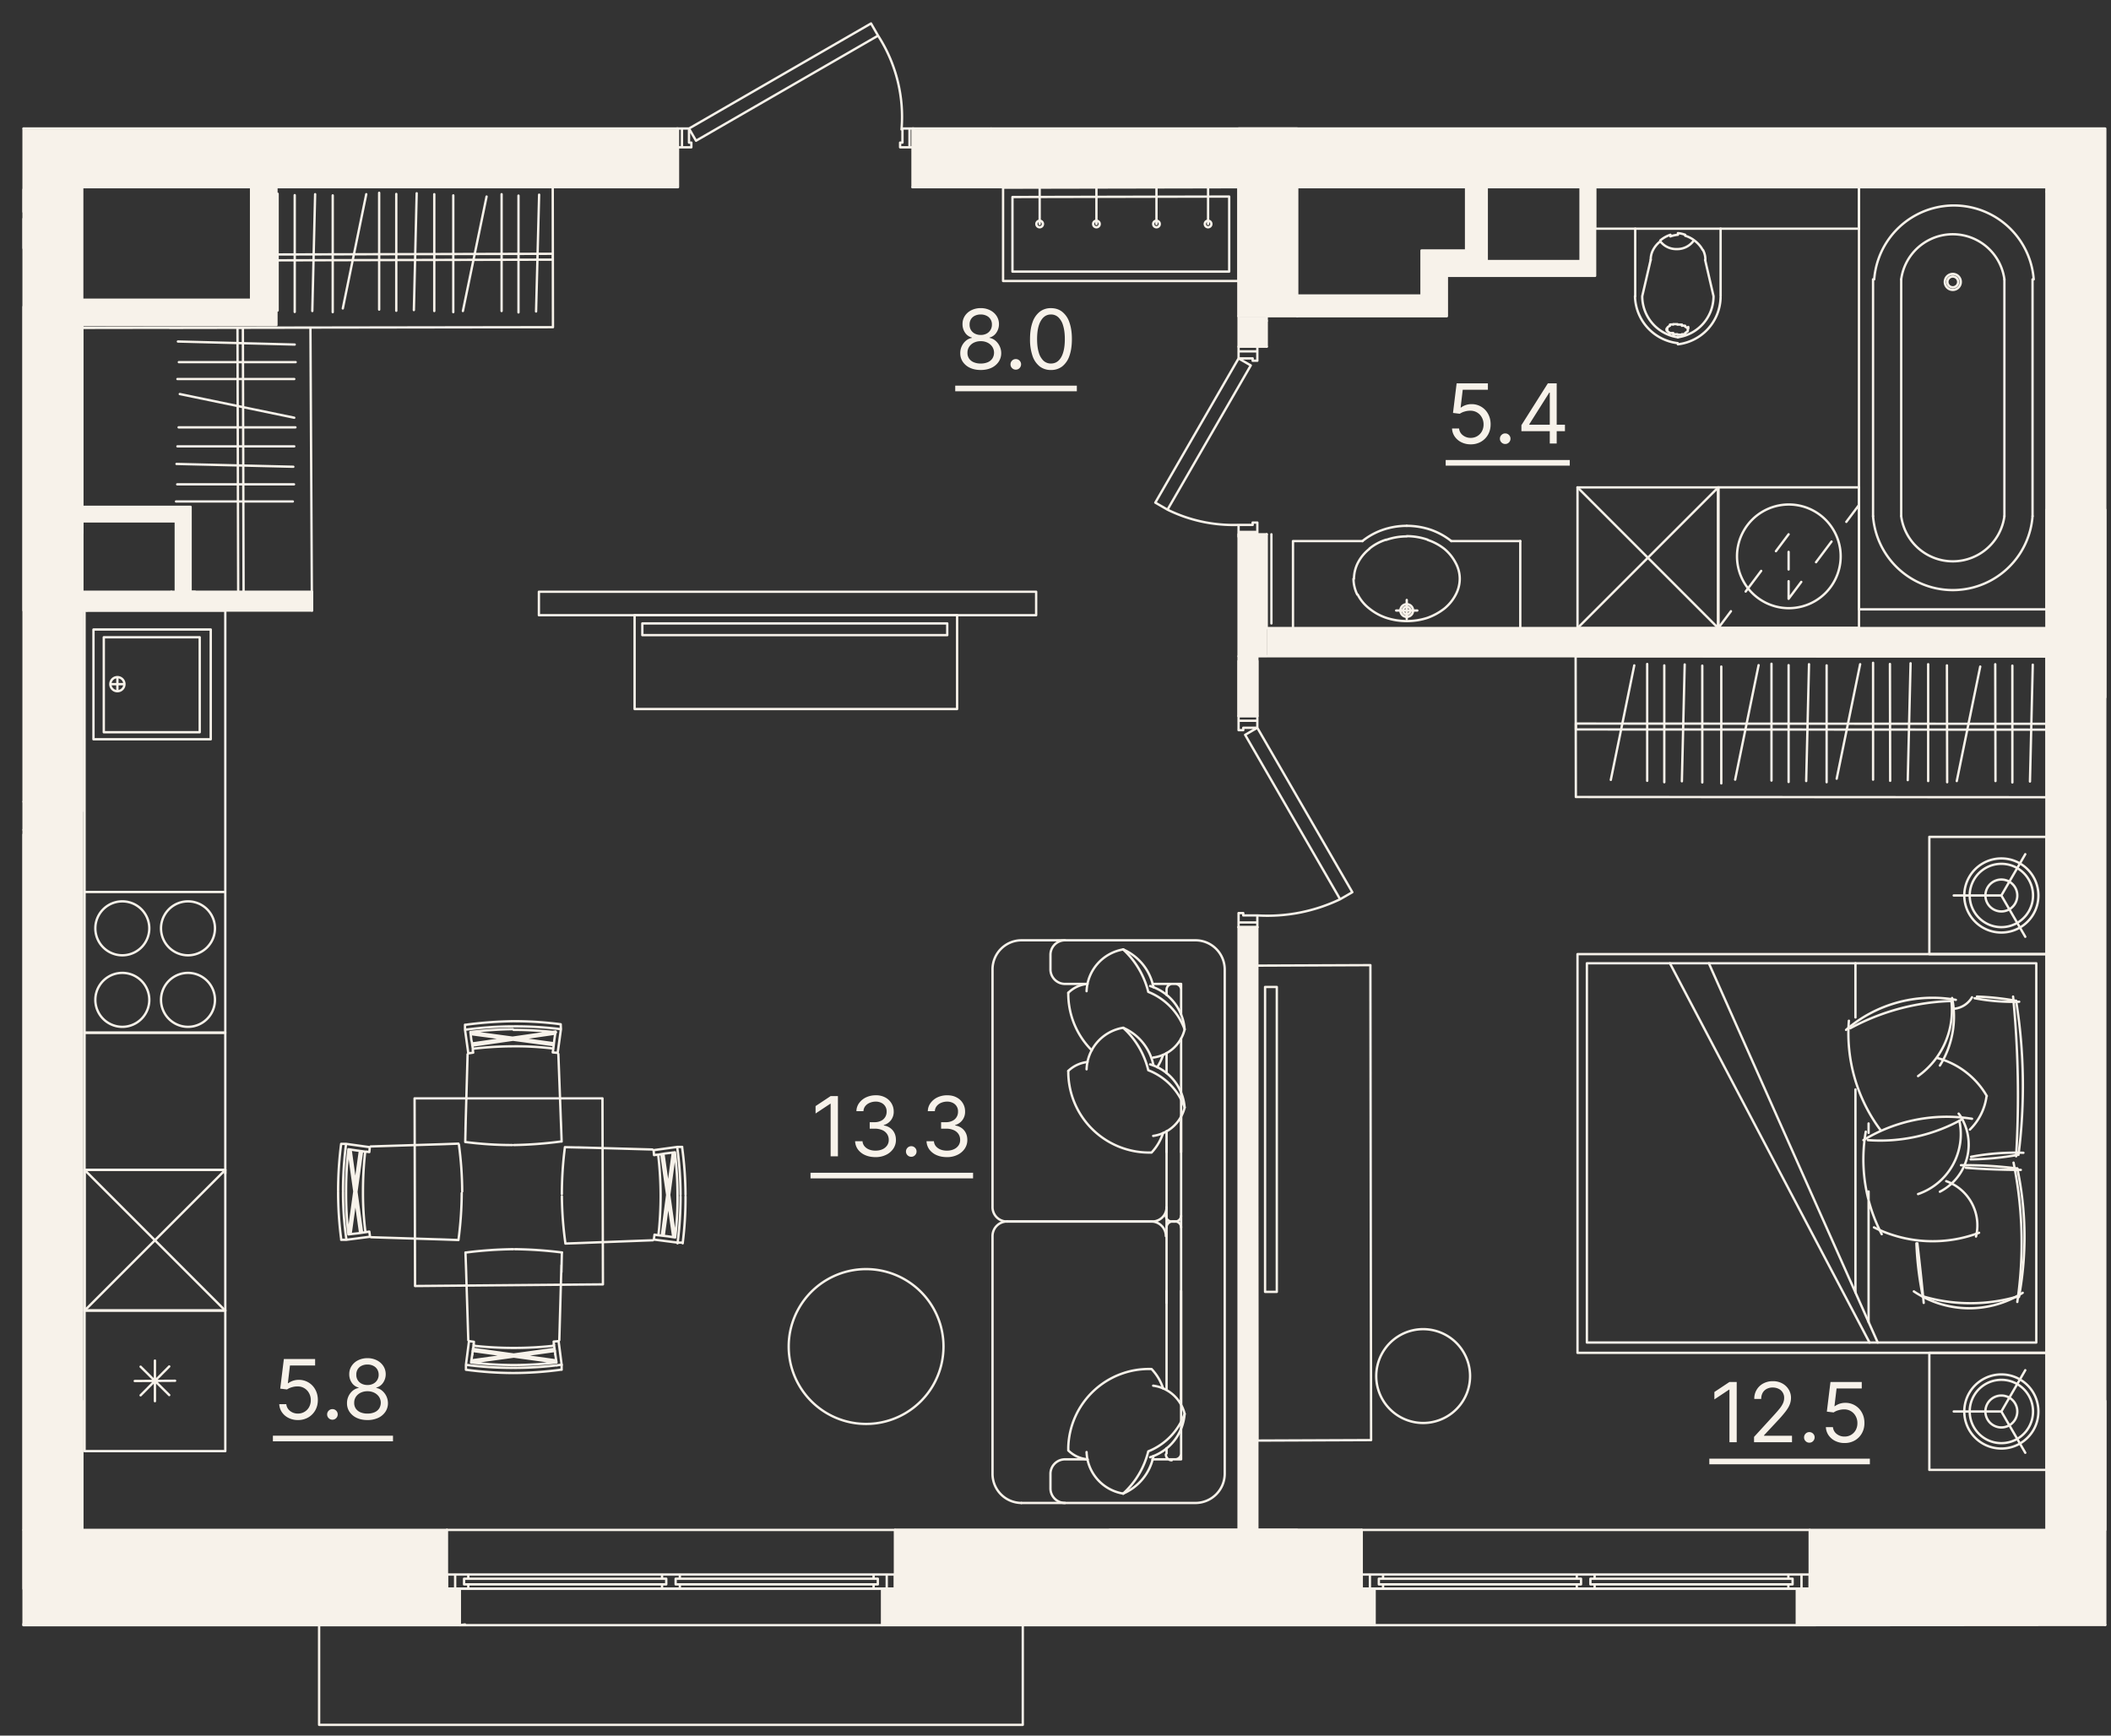 <svg xmlns="http://www.w3.org/2000/svg" width="90" height="74" fill="none"><rect width="100%" height="100%" fill="#333333" stroke="none"/><g clip-path="url(#a)"><path fill="#F7F2EA" fill-rule="evenodd" d="M11.785 8.01h-1.08v4.8h-7.2v1.08h8.28V8.01Zm-3.66 13.6h-4.62v.62h4v3h.63l-.01-3.62Zm53.58-9.85h1.7V8.01h-.88v2.7h-1.9v1.92h-5.3v.88h6.38v-1.72m6.32 0V8.01h-.62v3.15h-4v.63h4.62Z" clip-rule="evenodd"/><path stroke="#F7F2EA" stroke-linecap="round" stroke-linejoin="round" stroke-width=".1" d="M85.955 42.67c-.552-.1-1.11-.16-1.67-.18m-.1.07c.626.12 1.263.17 1.9.15m-2.1 5.45c.39-.383.64-.887.71-1.43m.01 0a3.468 3.468 0 0 0-2.11-1.62m3.67 4.04a10.381 10.381 0 0 0-2.23.17m-.02.11c.67-.006 1.34-.07 2-.19m-.01.58a17.474 17.474 0 0 0-2.4-.14m.21.11c.78.06 1.56.09 2.34.09m-2.08-2.18a6.84 6.84 0 0 0-4.63.91"/><path stroke="#F7F2EA" stroke-linecap="round" stroke-linejoin="round" stroke-width=".1" d="M79.635 48.61a7.15 7.15 0 0 0 4-.88m-3.97.57v-.4"/><path stroke="#F7F2EA" stroke-linecap="round" stroke-linejoin="round" stroke-width=".1" d="M82.705 50.81a2.26 2.26 0 0 0 1-3 1.381 1.381 0 0 0-.2-.33"/><path stroke="#F7F2EA" stroke-linecap="round" stroke-linejoin="round" stroke-width=".1" d="M81.775 50.91a2.7 2.7 0 0 0 1.76-3.12m-4.71-4.27a6.89 6.89 0 0 0 1.34 4.65m1.43 6.89a4.25 4.25 0 0 0 4.64.06"/><path stroke="#F7F2EA" stroke-linecap="round" stroke-linejoin="round" stroke-width=".1" d="M81.945 55.26a7.17 7.17 0 0 0 4.13 0"/><path stroke="#F7F2EA" stroke-linecap="round" stroke-linejoin="round" stroke-width=".1" d="M82.015 55.55c-.08-.85-.17-1.69-.27-2.54m-.04 0c.029.773.122 1.543.28 2.3m-2.09-2.98a5.591 5.591 0 0 0 4.48.23"/><path stroke="#F7F2EA" stroke-linecap="round" stroke-linejoin="round" stroke-width=".1" d="M84.245 52.72a2 2 0 0 0-1.27-2.36m-3.43-2.11a6.88 6.88 0 0 0 .68 4.37m-1.12 2.49v-8.66m.56 9.91V50.8m6.41 4.5a14.001 14.001 0 0 0-.07-5.48"/><path stroke="#F7F2EA" stroke-linecap="round" stroke-linejoin="round" stroke-width=".1" d="M86.005 55.51a17.188 17.188 0 0 0-.16-5.94m-5.79 7.67-7.2-16.17m6.85 16.17-8.51-16.17m14.86 8.17a23.003 23.003 0 0 0-.1-6.57"/><path stroke="#F7F2EA" stroke-linecap="round" stroke-linejoin="round" stroke-width=".1" d="M85.955 49.3c.136-2.27.093-4.547-.13-6.81m-2.52.52a1 1 0 0 0 .77-.49m-.89.16a9.66 9.66 0 0 0-4.3 1.16"/><path stroke="#F7F2EA" stroke-linecap="round" stroke-linejoin="round" stroke-width=".1" d="M83.385 42.63a5.641 5.641 0 0 0-4.68 1.28m.4-.53v-2.31"/><path stroke="#F7F2EA" stroke-linecap="round" stroke-linejoin="round" stroke-width=".1" d="M82.705 45.43a3.94 3.94 0 0 0 .52-2.88"/><path stroke="#F7F2EA" stroke-linecap="round" stroke-linejoin="round" stroke-width=".1" d="M81.775 45.88a3.447 3.447 0 0 0 1.42-3.2"/><path stroke="#F7F2EA" stroke-linecap="round" stroke-linejoin="round" stroke-width=".1" d="M86.815 41.07h-19.16v16.17h19.16V41.07Z"/><path stroke="#F7F2EA" stroke-linecap="round" stroke-linejoin="round" stroke-width=".1" d="M87.255 40.68h-20v17h20v-17Zm-34.45-28.7v-4L42.765 8v3.98h10.04Z"/><path stroke="#F7F2EA" stroke-linecap="round" stroke-linejoin="round" stroke-width=".1" d="M51.505 8v1.55M46.745 8v1.55M49.305 8v1.55M44.325 8v1.55m8.08 2.03v-3.2l-9.24.02v3.18h9.24Z"/><path stroke="#F7F2EA" stroke-linecap="round" stroke-linejoin="round" stroke-width=".1" d="M51.505 9.69a.14.14 0 1 0 0-.28.14.14 0 0 0 0 .28Zm-2.2 0a.14.14 0 1 0 0-.28.14.14 0 0 0 0 .28Zm-2.56 0a.14.14 0 1 0 0-.28.14.14 0 0 0 0 .28Zm-2.42 0a.14.14 0 1 0 0-.28.14.14 0 0 0 0 .28ZM3.985 26.84h5v4.68h-5v-4.68Z"/><path stroke="#F7F2EA" stroke-linecap="round" stroke-linejoin="round" stroke-width=".1" d="M8.515 27.17h-4.09v4.05h4.09v-4.05Z"/><path stroke="#F7F2EA" stroke-linecap="round" stroke-linejoin="round" stroke-width=".1" d="M5.005 29.47a.3.3 0 0 0 .3-.3m-.3.3a.3.3 0 0 1-.3-.3m.3.3v-.6m.3.3a.3.3 0 0 0-.3-.3m.3.3h-.6m.3-.3a.3.3 0 0 0-.3.3m1.9 30.57v-1.73m.86.86-1.72.01m1.47.6-1.22-1.21m0 1.22 1.22-1.23m12.92-.51.01-.08.05-.34m3.48.42-.01-.08-.05-.35m.34-3.92-.02.84m0-.3-.09 3.2m-.03.04.13 1.01m-14.34-2.32h-6v6h6v-6Zm16.1-1.11-8.01.07-.02-8h8.01l.02 7.93Z"/><path stroke="#F7F2EA" stroke-linecap="round" stroke-linejoin="round" stroke-width=".1" d="M23.955 53.4a17.487 17.487 0 0 0-2-.14m1.63 4.12c-.555.06-1.112.09-1.67.09h-.02c-.558 0-1.116-.03-1.67-.09m1.68.94c.669 0 1.337-.043 2-.13m-.29-.86-.01-.13.2-.02m-1.9 1.36a15.31 15.31 0 0 0 2-.14m-.18-.31c-.604.071-1.212.108-1.82.11a15.818 15.818 0 0 1-1.82-.11m3.64 0-.05-.34m.05.34-3.57-.49m3.79.59v.21m-.21-.19v.01m-3.73-1.04.2.03-.01.12m-.06.42-.05.34m0 0 3.57-.49m-3.79.59v.21c.663.09 1.33.137 2 .14m-2-.35c.663.087 1.33.13 2 .13m-2-.13.13-1.01m1.89-3.92c-.67.008-1.337.055-2 .14m-.02.54.1 3.2m-.12-3.74.03.84m.23 3.76 3.53-.49m.07.49-3.54-.49m0-12.75-.05-.34-.02-.08-.04-.34m3.53.75.04-.34.01-.09.05-.34-3.56.51m3.82 4.18-.03-.84m.01.3-.12-3.19m-1.9 3.88a17.493 17.493 0 0 0 2-.15m-.13-3.77.14-1.02m0 0a15.53 15.53 0 0 0-2-.12m2 .12-.01-.21a15.304 15.304 0 0 0-2-.13m1.64 1.16a13.192 13.192 0 0 0-1.66-.09h-.02m1.72.13-.02.13.21.02m-.07-.88c-.6-.06-1.21-.1-1.81-.1m-1.92 1 .2-.03-.02-.12m-.1-.76c.6-.07 1.205-.11 1.81-.12m-1.81.12 3.56.48m-3.79-.79v.21l.14 1.01m1.9-1.37a17.18 17.18 0 0 0-2 .15m2.01.92h-.02a15.4 15.4 0 0 0-1.66.1m1.67-.95c-.67.003-1.337.05-2 .14m1.97 4.92c-.67 0-1.337-.044-2-.13l.02-.84m-.01.3.09-3.2m.13-.86 3.54.47m.07-.49-3.54.51m-4.51 4.53-.35-.05-.08-.01-.34-.05.5 3.57m.27-.04-.34.05-.09.01-.34.04m3.86.21.83.03c.09-.663.136-1.331.14-2m-.68 1.98-3.19-.1m-.04-.02-1.01.13h-.22m.08-2.04c-.002.67.045 1.338.14 2m.81-.33a12.966 12.966 0 0 1-.1-1.66v-.02m.14 1.72.13-.02.03.21m-1.36-1.9c0 .669.043 1.337.13 2m.31-.19c-.07-.6-.102-1.205-.1-1.81-.002-.605.032-1.21.1-1.81m0 3.62.49-3.56m.42-.15-.02.2-.13-.02m-.88-.11h-.01m.03-.22h-.21c-.086.663-.13 1.331-.13 2m.34-2c-.086.663-.13 1.331-.13 2m.13-2 1.01.14m-.29 1.91v-.02c0-.555.03-1.109.09-1.66m4.14 1.66a15.522 15.522 0 0 0-.14-2m-.56-.02-3.2.1m3.74-.12-.84.03m-3.76.22.49 3.54m-.49.07.49-3.54m12.57.16.35-.06.08-.01.34-.04m-.75 3.53.34.04.09.01.33.05m-.76-.1-.12-.02-.03.21 1.01.13h.22m-1.08-.32h.05m-3.97.36.83-.03m-.29.01 3.19-.12m-3.88-1.87c.007.67.057 1.337.15 2m4.78 0c.087-.663.13-1.331.13-2m-.94 1.61c.06-.551.09-1.105.09-1.66v-.02m.94 2.07c.084-.663.124-1.331.12-2m-.44 1.75c.073-.6.106-1.205.1-1.81m-.1 1.81-.5-3.56m-.42-.15.02.2.13-.02m.76-.1c.072.6.108 1.205.11 1.81m-.11-1.81-.48 3.56m.79-3.79h-.21l-1.02.14m1.37 1.9a15.344 15.344 0 0 0-.14-2m-.92 2.01v-.02a15.4 15.4 0 0 0-.1-1.66m.95 1.67a15.31 15.31 0 0 0-.14-2m-4.92 1.97c0-.669.044-1.337.13-2l.84.02m-.3-.01 3.19.09m.87.13-.47 3.54m.49.07-.51-3.54m28.94-10.87.52-.3-4.05-7.01m3.53 7.31-4.05-7.01.52-.3m3.53 7.31a7.18 7.18 0 0 1-3.53.69m0-8v-.3m0 .3h-.6v.1h-.2v-.4m0 0h.8m-.8 0v-.2h.8v.2m-.8 8.6v-.4h.2v.1h.6m-.8.3h.8m-.8 0v.2h.8v-.2m0-.3v.3m-52.6 29.96h18.6m0 0 .22-.03m-.22.03h57l13.15-.01m-26.37-57.52h4.62V7.98h-.62v3.15h-4v.63Zm0 0V7.98h-.88v2.7h-1.9v1.92h-5.3v.88h6.38v-1.72h1.7Zm-44.33 53.47h58.1m2.7-43.23V11.91m1.2 10.09V11.91m-77.55 9.7h4.62v3.62h-.63v-3h-3.99v-.62Zm0-7.75h8.28V7.98h-1.08v4.8h-7.2v1.08Zm79.75-1.5a.34.34 0 1 0 0-.68.34.34 0 0 0 0 .68Z"/><path stroke="#F7F2EA" stroke-linecap="round" stroke-linejoin="round" stroke-width=".1" d="M85.455 22V11.91m1.2 10.09V11.91m-3.4.34a.23.23 0 1 0 0-.46.23.23 0 0 0 0 .46Z"/><path stroke="#F7F2EA" stroke-linecap="round" stroke-linejoin="round" stroke-width=".1" d="M85.455 11.91a2.22 2.22 0 0 0-4.4 0"/><path stroke="#F7F2EA" stroke-linecap="round" stroke-linejoin="round" stroke-width=".1" d="M86.705 11.91a3.41 3.41 0 0 0-6.8 0"/><path stroke="#F7F2EA" stroke-linecap="round" stroke-linejoin="round" stroke-width=".1" d="M87.255 7.98h-8v18h8v-18Z"/><path stroke="#F7F2EA" stroke-linecap="round" stroke-linejoin="round" stroke-width=".1" d="M81.055 22.01a2.22 2.22 0 0 0 4.4 0"/><path stroke="#F7F2EA" stroke-linecap="round" stroke-linejoin="round" stroke-width=".1" d="M79.855 22.01a3.41 3.41 0 0 0 6.8 0m-30.21 4.97h7.05m-1.62-3.91h2.94m-6.73 0h-2.96v3.91m4.85-.79a.16.16 0 0 0 0-.32"/><path stroke="#F7F2EA" stroke-linecap="round" stroke-linejoin="round" stroke-width=".1" d="M59.975 26.3a.27.27 0 1 0 0-.54m0 .11a.16.16 0 0 0 0 .32"/><path stroke="#F7F2EA" stroke-linecap="round" stroke-linejoin="round" stroke-width=".1" d="M59.975 25.76a.27.27 0 1 0 0 .54m4.84-3.23v3.91m-2.94-3.91a3 3 0 0 0-.84-.47c-.34-.12-.699-.18-1.06-.18"/><path stroke="#F7F2EA" stroke-linecap="round" stroke-linejoin="round" stroke-width=".1" d="M59.975 22.42c-.358 0-.713.06-1.05.18a2.878 2.878 0 0 0-.84.47m2.78-.05c.257.085.497.213.71.38.203.168.37.376.49.61.111.206.17.436.17.67a1.45 1.45 0 0 1-.17.67c-.12.232-.287.436-.49.6a2.616 2.616 0 0 1-.71.39 2.852 2.852 0 0 1-1.77 0 2.344 2.344 0 0 1-.71-.39 1.788 1.788 0 0 1-.5-.6m2.98-2.34a2.732 2.732 0 0 0-.89-.15m0 2.72v.81m-2.27-1.71c.003.232.058.461.16.67m-.14-.67c.002-.232.057-.462.16-.67a1.84 1.84 0 0 1 .5-.61m.71-.39c-.259.08-.5.21-.71.38m1.59-.52c-.3 0-.598.05-.88.15m.43 3.01h.9m-14.06 36.19c-.31-.027-.6-.161-.82-.38v-.14a3.438 3.438 0 0 1 3.55-3.33c.223.233.39.513.49.82m-.55 2.94a2.1 2.1 0 0 0 1.47-1.85m-6.33-35.05h-21.2v1h21.2v-1Z"/><path stroke="#F7F2EA" stroke-linecap="round" stroke-linejoin="round" stroke-width=".1" d="M49.165 59.08a1.589 1.589 0 0 1 1.34 1.2 2.722 2.722 0 0 1-1.55 1.6 3.59 3.59 0 0 1-1.07 1.8m2.47-3.79v-4.85m0-2.71a.25.25 0 0 0-.25-.25h-.12a.25.25 0 0 0-.25.25m0 2.71v4.23m-.03-6.57a.62.62 0 0 0-.62-.62m.03 0h-6.18m6.2 10.14h1.22v-1.3 1.05a.25.25 0 0 1-.25.25h-.12m-.25-.47v.22m-.03.04a.25.25 0 0 0 .25.25m-4.55 1.82a.62.62 0 0 1-.62-.62v-.62a.62.62 0 0 1 .62-.62h.96"/><path stroke="#F7F2EA" stroke-linecap="round" stroke-linejoin="round" stroke-width=".1" d="M46.325 61.91a1.86 1.86 0 0 0 1.56 1.77"/><path stroke="#F7F2EA" stroke-linecap="round" stroke-linejoin="round" stroke-width=".1" d="M47.885 63.68a2.191 2.191 0 0 0 1.29-1.6m1.18-14.47v1.51m0 2.72a.25.25 0 0 1-.25.24h-.12m-.28-.24a.25.25 0 0 0 .25.24m-.22-2.96v-.89m0 3.24a.61.61 0 0 1-.62.61h-6.18m3.39-6.49a1.86 1.86 0 0 1 1.56-1.77 2.21 2.21 0 0 1 1.29 1.6m-2.81-3.47c-.31.027-.6.161-.82.38"/><path stroke="#F7F2EA" stroke-linecap="round" stroke-linejoin="round" stroke-width=".1" d="M45.545 42.33a3.413 3.413 0 0 0 1 2.45m1.34-4.3a3.66 3.66 0 0 1 1.07 1.81 2.72 2.72 0 0 1 1.55 1.6"/><path stroke="#F7F2EA" stroke-linecap="round" stroke-linejoin="round" stroke-width=".1" d="M49.035 42.04a2.1 2.1 0 0 1 1.47 1.85 1.59 1.59 0 0 1-1.34 1.2m-2.8-3.14h-.96a.62.62 0 0 1-.62-.62v-.62a.62.62 0 0 1 .62-.62m2.48.39a1.88 1.88 0 0 0-1.56 1.78"/><path stroke="#F7F2EA" stroke-linecap="round" stroke-linejoin="round" stroke-width=".1" d="M49.175 42.09a2.22 2.22 0 0 0-1.29-1.61m1.25 1.47h1.22v1.3-1.06a.25.25 0 0 0-.25-.24h-.12a.25.25 0 0 0-.25.24v.23m-.4 3.08c.107-.16.19-.336.25-.52m.15.77v-.85m-3.37.38a1.39 1.39 0 0 0-.82.38"/><path stroke="#F7F2EA" stroke-linecap="round" stroke-linejoin="round" stroke-width=".1" d="M45.545 45.66a3.45 3.45 0 0 0 3.41 3.48h.14c.223-.237.39-.52.49-.83m.92-1.09a2.08 2.08 0 0 0-1.47-1.84"/><path stroke="#F7F2EA" stroke-linecap="round" stroke-linejoin="round" stroke-width=".1" d="M49.165 48.43a1.61 1.61 0 0 0 1.34-1.21 2.67 2.67 0 0 0-1.55-1.59 3.569 3.569 0 0 0-1.07-1.81m2.47 2.76v-2.3m-6.81 19.8a1.24 1.24 0 0 1-1.23-1.24V52.7a.62.62 0 0 1 .62-.62"/><path stroke="#F7F2EA" stroke-linecap="round" stroke-linejoin="round" stroke-width=".1" d="M42.935 52.08a.612.612 0 0 1-.62-.61V41.33a1.24 1.24 0 0 1 1.23-1.24h7.43a1.25 1.25 0 0 1 1.24 1.24v21.51a1.25 1.25 0 0 1-1.24 1.24h-7.43m6.81-3.19V46.61m0 2.01v6.93m-.25-3.47h-.12m-.25 3.47v-6.93"/><path fill="#F7F2EA" fill-rule="evenodd" d="M19.605 69.24v-1.5h-18.6v1.5h18.6Zm18 0h21v-1.5h-21v1.5Zm39 0h13.15v-1.49h-13.15v1.49Zm-29.3-1.51v-2.5h-9.15v2.5h9.15Zm-28.25 0v-2.5H3.505v2.5h15.55Zm58.1 0h10.1v-2.5h-10.1v2.5Zm-21.85 0h2.75v-2.5h-2.75v2.5Zm34.45-8v-30h-2.5v30h2.5ZM52.505 8.01h.3v-2.5h-13.9v2.5h13.6Zm-37.38 0h13.78v-2.5h-27.9v2.5h14.12ZM3.505 59.73v-33.7h-2.5v33.7h2.5Zm83.75-51.75v-2.5h-31.95v2.5h31.95Zm2.5 13.75V5.48h-2.5v16.25h2.5Zm-36.15 43.5v-25.7h-.8v25.7h.8Zm0-34.7v-2.52h-.8v2.55l.8-.03Zm-.8-2.52h1.2v-5.2h-1.2v5.2Zm0-13.2h1.2v-1.3h-1.2v1.3Z" clip-rule="evenodd"/><path fill="#F7F2EA" fill-rule="evenodd" d="M87.255 27.98v-1.2h-33.25v1.2h33.25Z" clip-rule="evenodd"/><path fill="#F7F2EA" d="M13.305 25.23h-9.8v.8h9.8v-.8Zm76.45 34.5h-2.5v8h2.5v-8Z"/><path fill="#F7F2EA" fill-rule="evenodd" d="M48.675 67.73h6.63v-2.5h-8v2.5h1.37Zm-45.67 0h.5v-8h-2.5v8h2Zm-1.5-41.7h2V6.73h-2.5v19.3h.5Zm88.25 3.7v-8h-2.5v8h2.5Z" clip-rule="evenodd"/><path fill="#F7F2EA" d="M55.305 5.48h-2.5v8h2.5v-8Z"/><path stroke="#F7F2EA" stroke-linecap="round" stroke-linejoin="round" stroke-width=".1" d="M87.255 59.73v8m0-8h.5m-.5 0v-30m0 38h2.5m-2.5 0h-10.1m12.6 0v-1.55m0 1.55v-.02m0-1.53v-6.45h-.5m.5 6.45v-.95m-.46-5.5h-1.61m-40.38 8v-2.5h8v2.5m-8 0h8m-8 0h-9.15v-2.5m9.15 2.5v-.95m8 .95v-.95m0 .95h2.75v-2.5m-57.05-5.5v8m0-8h2.5v6.45-.95m-2.5-5.5V35.38m0 32.35h2.5m-2.5 0v.01h18.6v1.55m-16.1-1.56v-1.62m0 1.62v-.95m0 .95h15.55v-2.5m-17.55-39.2h-.5V6.73h2.5v19.3m-2.06 0h2.06m0 0v8.55m83.75-4.85v-8h2.5v8h-2.5ZM52.805 7.48v-2h2.5v1.7m-2.5.3v6h2.5v-6.3m-2.5.3v.5m2.5-.8v-.9m34.45 60.5v2.5m-12.6-1.54v-2.51h10.1v.95m1.7-36.45h-.9m0 30h.9M10.705 7.98h-9.7v-2.5m10.58 2.5h17.32v-2.5h-.05m23.95 1.7v-.9m-13.85-.8h-.05v2.5m-37.1 51.75h.9m0-33.7h-.9m60.7-18.05h-7.2v-.5m8.08.5h3.8m.62 0h19.45v.2m.8 13.55h.9m-87.95 47.5v.01h18.6m57-1.5v1.55m-39-1.55v1.55m21 0v-1.55m-57.6 1.54v.01m36.6-.05h21m18 0 13.15-.01m-70.7-1.49h70.7"/><path fill="#F7F2EA" d="M1.005 67.735a.005.005 0 0 0 .005-.005.005.005 0 0 0-.005-.005.005.005 0 0 0-.005.005c0 .003.002.005.005.005Z"/><path stroke="#F7F2EA" stroke-linecap="round" stroke-linejoin="round" stroke-width=".1" d="M1.005 69.28v-4.05m0-29.85v-1.2m51.8-6v2.35m.8 0v-2.35m-.8 11.35v25.7m.8 0v-25.7m-.8-26.05v1.3m1.2 0v-1.1m-1.2 9.1v5.2m1.2-5.2v4h33.25"/><path fill="#F7F2EA" d="M13.305 26.035a.005.005 0 0 0 .005-.005.005.005 0 0 0-.005-.005.005.005 0 0 0-.005.005c0 .003.002.005.005.005Z"/><path stroke="#F7F2EA" stroke-linecap="round" stroke-linejoin="round" stroke-width=".1" d="M8.315 25.23h-.39m-.62 0h.5m-4.3-3v.5m9.8 3.3h-9.6m64.1-18.05h-.62m-55.6 0h-.88m52.68 0h-.88m-43.1 59.15v.6m18.4-.6v.6m-.56 0h.91v-.6H37.245m0 .6v-.18m0 .18h-8.26m8.44-.42v.24h-.18m.18-.24h-8.62m8.62 0h-.18v-.18m0 .42h-8.26m-9.02.18v-.18m0 .18h-.91v-.6H19.965m0 .6h8.26m-8.26-.18h-.18v-.24m.18.24h8.26m-8.44-.24h8.62m-8.62 0h.18v-.18m8.26.6h.76m-.76 0v-.18m.76.18v-.18m0 0h-.18v-.24m0 0h.18v-.18m-.58.18v.24h-.18m.18-.24h-.18v-.18m0 0h.76m-.76 0h-8.26m17.28 0h-8.26m29.42 0v.6m18.4-.6v.6m-.56 0h.91v-.6H76.245m0 .6v-.18m0 .18h-8.26m8.44-.42v.24h-.18m.18-.24h-8.62m8.62 0h-.18v-.18m0 .42h-8.26m-9.02.18v-.18m0 .18h-.91v-.6H58.965m0 .6h8.26m-8.26-.18h-.18v-.24m.18.24h8.26m-8.44-.24h8.62m-8.62 0h.18v-.18m8.26.6h.76m-.76 0v-.18m.76.18v-.18m0 0h-.18v-.24m0 0h.18v-.18m-.58.18v.24h-.18m.18-.24h-.18v-.18m0 0h.76m-.76 0h-8.26m17.28 0h-8.26m-24.38 2.16v4.25h-30v-4.25m76.15-4.06V5.48h-47.5m10.55 2.5h-13.9m48.35 57.25V27.98"/><path fill="#F7F2EA" d="M87.255 65.235a.005.005 0 0 0 .005-.005.005.005 0 0 0-.005-.005.005.005 0 0 0-.005.005c0 .003.002.005.005.005Z"/><path stroke="#F7F2EA" stroke-linecap="round" stroke-linejoin="round" stroke-width=".1" d="M38.155 65.23h19.9m-39 0H3.505V12.78m-2.5 21.4v-21.1m0 52.15V35.58m37.95-30.1h3.3m-41.25 0h27.85m-27.85 5.1V9.33m0-.3v-.95m52.6 19.9v2.55h-.8v-2.55h34.45V8.18m-33.65 31.35h-.8m0-24.75h1.2m-1.2 0h.8v.2m-.8-.2v.2m1.2-1.3v-.2m0 9.3h-1.2m-49.3 3.25h.2m9.6 0v-.8h-5.5m-.5 0h-3.8m49.3-11.75v-5.5m1.4 18.6v-3.8m1.1-10.18v.88m-5.53 8.25-.52-.3 3.55-6.15m-3.03 6.45 3.55-6.15-.52-.3m-3.03 6.45a6.351 6.351 0 0 0 3 .65m.03-7.1v-.3m0 .3h.6v.1h.2v-.4m0 0h-.8m.8 7.7v-.4h-.2v.1h-.6v.3m.8 0h-.8m.8 0v.2h-.8v-.2M37.435 1.52l-.3-.52-7.76 4.48m8.06-3.96L29.675 6l-.3-.52m8.06-3.96a6.38 6.38 0 0 1 1 4m-9.06-.04h-.3m.3 0v.6h.1v.2h-.4m0 0v-.8m0 .8h-.2v-.8h.2m9.7.8h-.4v-.2h.1v-.6h.3m0 .8v-.8m0 .8h.2v-.8h-.2m48.48 30.2v5h-5v-5h5Z"/><path stroke="#F7F2EA" stroke-linecap="round" stroke-linejoin="round" stroke-width=".1" d="M85.326 39.53a1.35 1.35 0 1 0 0-2.7 1.35 1.35 0 0 0 0 2.7Z"/><path stroke="#F7F2EA" stroke-linecap="round" stroke-linejoin="round" stroke-width=".1" d="m85.325 38.18 1.02 1.76m-1.02-1.76 1.02-1.76m-1.02 1.76h-2.03m2.03.68a.68.68 0 1 0 .001-1.36.68.68 0 0 0 0 1.36Z"/><path stroke="#F7F2EA" stroke-linecap="round" stroke-linejoin="round" stroke-width=".1" d="M85.325 39.76a1.58 1.58 0 1 0 0-3.16 1.58 1.58 0 0 0 0 3.16Zm1.93 17.92v4.99h-5v-4.99h5Z"/><path stroke="#F7F2EA" stroke-linecap="round" stroke-linejoin="round" stroke-width=".1" d="M85.326 61.53a1.35 1.35 0 1 0 0-2.7 1.35 1.35 0 0 0 0 2.7Z"/><path stroke="#F7F2EA" stroke-linecap="round" stroke-linejoin="round" stroke-width=".1" d="m85.325 60.18 1.02 1.76m-1.02-1.76 1.02-1.76m-1.02 1.76h-2.03m2.03.68a.68.68 0 1 0 0-1.36.68.68 0 0 0 0 1.36Z"/><path stroke="#F7F2EA" stroke-linecap="round" stroke-linejoin="round" stroke-width=".1" d="m78.305 33.2 1-4.88m.551 4.92v-4.98m.729 5.03-.01-4.98m.76 4.95.12-4.98m.75 5.02v-4.98m.81 5.03-.01-4.98m.42 4.93 1-4.88m.9 33.34a1.58 1.58 0 1 0 0-3.16 1.58 1.58 0 0 0 0 3.16Zm1.93-33.77-20.08-.01.01 6 20.08.01-.01-6Z"/><path stroke="#F7F2EA" stroke-linecap="round" stroke-linejoin="round" stroke-width=".1" d="m73.976 33.24 1-4.88m.549 4.92V28.3m.73 5.04v-4.98m.75 4.94.12-4.98m.751 5.03v-4.98m-9.201 4.88 1-4.88m.551 4.92v-4.98m.729 5.04v-4.98m.75 4.94.12-4.98m.75 5.03v-4.98m.81 5.02v-4.98m11.69 4.88-.01-4.98m.73 5.04v-4.98m.75 4.94.12-4.98M9.605 50.03v-6h-6v5.85h6M67.186 31.1l20.07.01v-.25l-20.07-.01v.25ZM54.435 42.08h-.5v13h.5v-13Zm-49.22-1.35a1.15 1.15 0 1 0 0-2.3 1.15 1.15 0 0 0 0 2.3Zm2.8 0a1.15 1.15 0 1 0 0-2.3 1.15 1.15 0 0 0 0 2.3Zm-2.8 3.05a1.15 1.15 0 1 0 0-2.3 1.15 1.15 0 0 0 0 2.3Zm2.8 0a1.15 1.15 0 1 0 0-2.3 1.15 1.15 0 0 0 0 2.3Z"/><path stroke="#F7F2EA" stroke-linecap="round" stroke-linejoin="round" stroke-width=".1" d="M9.605 38.03v6h-6v-6m6 0h-6m6 0v-12h-6v12m0 17.85h6v-6h-6v6Z"/><path stroke="#F7F2EA" stroke-linecap="round" stroke-linejoin="round" stroke-width=".1" d="m9.605 49.88-6 6v-6l6 6m63.09-44.8.36 1.55a1.77 1.77 0 0 1-1.52 1.75M58.455 61.4l-4.85.02-.03-20.25 4.85-.02.03 20.25Zm2.22-.73a2 2 0 1 0 0-4 2 2 0 0 0 0 4Zm18.58-52.69h-11.25v1.77h11.25V7.98Z"/><path stroke="#F7F2EA" stroke-linecap="round" stroke-linejoin="round" stroke-width=".1" d="M71.535 14.68a2.06 2.06 0 0 0 1.82-2m.001-2.93v2.88m-3.65 0a2.06 2.06 0 0 0 1.82 2"/><path stroke="#F7F2EA" stroke-linecap="round" stroke-linejoin="round" stroke-width=".1" d="M71.535 14.38a1.77 1.77 0 0 1-1.52-1.75l.36-1.55m-.66-1.33v2.88m1.07-2.34a.86.86 0 0 0 .7.33.86.86 0 0 0 .7-.33m-.67 3.98h.19m0-.02h.14m0-.05.11-.08a.19.19 0 0 0 0-.08m.021-.03a.192.192 0 0 0 0-.07m-.02.07a.28.28 0 0 0-.11-.08m0-.04a.337.337 0 0 0-.14 0m0-.05h-.19m-.18.41h.18m-.18-.05h-.14l-.11-.08"/><path stroke="#F7F2EA" stroke-linecap="round" stroke-linejoin="round" stroke-width=".1" d="M71.055 14.01a.11.11 0 0 0 0 .08m.03-.08a.11.11 0 0 0 0 .07m.11-.19a.28.28 0 0 0-.11.08m.25-.13a.34.34 0 0 0-.14 0m.32-.02h-.18m.51-3.81a1.162 1.162 0 0 0-.31-.07m.31.11c.161.05.311.131.44.24.127.102.232.227.31.37m.111.42a.87.87 0 0 0-.1-.42m-1.07-.65a1.254 1.254 0 0 0-.32.07m0-.07a1.31 1.31 0 0 0-.43.24m0 .04c-.13.099-.235.225-.31.37a.87.87 0 0 0-.1.42m2.88 15.7v-6h6v6h-6Zm0 0 .54-.72m5.46-4.53-.54.72"/><path stroke="#F7F2EA" stroke-linecap="round" stroke-linejoin="round" stroke-width=".1" d="m78.085 23.09-.66.88m-1.17.31v-.75m0-.75-.54.72m1.08 1.31-.54.72v-.75m-1.17-.44-.66.88m4.83 1.56h-6m0 0h-6v-6h6v6Zm3.01-.85a2.21 2.21 0 1 0 0-4.42 2.21 2.21 0 0 0 0 4.42Z"/><path stroke="#F7F2EA" stroke-linecap="round" stroke-linejoin="round" stroke-width=".1" d="m67.255 26.78 6-6v6l-6-6m-56.87 4.45-.03-11.25m-6.85 0 20.07-.03-.01-6.01m-8.95 5.21 1-4.87m.55 4.92V8.22m.73 5.03V8.27m.75 4.95.12-4.98m.75 5.02V8.28m.81 5.03V8.33m.41 4.93 1.01-4.88m-9.17 2.72 11.99-.03v-.25l-11.99.03m.26 2.39V8.26m.73 5.04V8.32m.75 4.94.12-4.98m.75 5.03V8.33m7.2 4.93V8.28m.72 5.04V8.34m.75 4.94.13-4.98m-9.69 16.93-.06-11.26-6 .01m5.31 3.83-4.88-1.01m2.69-2.82h-.25m2.44 2.18h-4.98m5.04-.72h-4.98m4.94-.75-4.98-.13m2.57 10.67-.03-11.25m2.36 7.4h-4.98m5.03-.73h-4.98m4.95-.75-4.98-.12m5.02-.75h-4.98m5.03-.81h-4.98m33.19 8.01h-13.75v4h13.75v-4Z"/><path stroke="#F7F2EA" stroke-linecap="round" stroke-linejoin="round" stroke-width=".1" d="M40.385 26.58h-13v.5h13v-.5Zm-3.46 34.13a3.3 3.3 0 1 0 0-6.6 3.3 3.3 0 0 0 0 6.6Z"/><path fill="#F7F2EA" d="M12.703 60.545a.881.881 0 0 1-.397-.088.739.739 0 0 1-.283-.24.656.656 0 0 1-.117-.349h.3a.413.413 0 0 0 .159.288.527.527 0 0 0 .338.113.534.534 0 0 0 .475-.277.603.603 0 0 0 .072-.294.6.6 0 0 0-.074-.3.543.543 0 0 0-.493-.287.804.804 0 0 0-.242.036.672.672 0 0 0-.204.094l-.29-.035.155-1.263h1.333v.276h-1.073l-.09.757h.015a.75.75 0 0 1 .446-.145.788.788 0 0 1 .711.418c.071.13.107.277.107.444 0 .163-.037.31-.11.438a.806.806 0 0 1-.302.304.86.86 0 0 1-.436.11Zm1.47-.015a.216.216 0 0 1-.16-.066.216.216 0 0 1-.066-.16c0-.061.022-.114.067-.159a.215.215 0 0 1 .159-.066c.062 0 .115.022.159.066a.218.218 0 0 1 .066.16c0 .04-.01.078-.03.112a.235.235 0 0 1-.082.083.216.216 0 0 1-.113.03Zm1.494.015c-.172 0-.324-.03-.456-.091a.747.747 0 0 1-.307-.255.64.64 0 0 1-.11-.37.682.682 0 0 1 .243-.534.544.544 0 0 1 .254-.119v-.015a.496.496 0 0 1-.293-.207.627.627 0 0 1-.108-.364.62.62 0 0 1 .1-.35.698.698 0 0 1 .275-.243.883.883 0 0 1 .402-.09.87.87 0 0 1 .399.09c.117.059.209.14.276.243.067.103.102.22.103.35 0 .13-.038.257-.112.364a.495.495 0 0 1-.29.207v.015c.093.017.18.058.251.12a.697.697 0 0 1 .246.533.65.65 0 0 1-.113.37.748.748 0 0 1-.307.255 1.07 1.07 0 0 1-.453.091Zm0-.276a.734.734 0 0 0 .301-.056.447.447 0 0 0 .196-.16.461.461 0 0 0-.005-.498.51.51 0 0 0-.202-.174.633.633 0 0 0-.29-.064.65.65 0 0 0-.293.064.51.51 0 0 0-.202.175.453.453 0 0 0-.071.257.42.42 0 0 0 .066.24.448.448 0 0 0 .197.16c.096.04.2.059.303.056Zm0-1.218a.524.524 0 0 0 .245-.055.42.42 0 0 0 .232-.386c0-.08-.02-.159-.062-.227a.398.398 0 0 0-.167-.15.543.543 0 0 0-.248-.055.557.557 0 0 0-.252.054.39.39 0 0 0-.166.15.418.418 0 0 0-.058.228.41.41 0 0 0 .229.386.538.538 0 0 0 .247.055Zm-4.032 2.161h5.12v.24h-5.12v-.24Zm24.089-14.479V49.3h-.311v-2.241h-.015l-.627.416v-.316l.642-.426h.311Zm1.605 2.602c-.165 0-.313-.028-.442-.085a.758.758 0 0 1-.307-.237.638.638 0 0 1-.123-.355h.316a.374.374 0 0 0 .085.215.5.5 0 0 0 .197.138c.08.032.17.048.27.048.11 0 .207-.019.293-.057a.482.482 0 0 0 .2-.16.402.402 0 0 0 .073-.239.447.447 0 0 0-.07-.25.465.465 0 0 0-.206-.17.8.8 0 0 0-.33-.061h-.206v-.276h.205a.616.616 0 0 0 .268-.055.416.416 0 0 0 .248-.391.395.395 0 0 0-.22-.377.528.528 0 0 0-.246-.055.646.646 0 0 0-.25.05.467.467 0 0 0-.191.139.362.362 0 0 0-.08.218h-.301a.61.61 0 0 1 .122-.354.766.766 0 0 1 .298-.238.964.964 0 0 1 .407-.085.82.82 0 0 1 .409.096.68.68 0 0 1 .262.252.66.66 0 0 1 .092.339.578.578 0 0 1-.421.582v.02a.596.596 0 0 1 .38.206c.09.11.136.247.136.41a.65.65 0 0 1-.114.376.774.774 0 0 1-.309.26.994.994 0 0 1-.445.096Zm1.522-.015a.216.216 0 0 1-.16-.066.216.216 0 0 1-.066-.16c0-.061.022-.114.067-.159a.215.215 0 0 1 .159-.066c.062 0 .115.022.159.066a.218.218 0 0 1 .066.16c0 .04-.01.078-.03.112a.235.235 0 0 1-.082.083.214.214 0 0 1-.113.03Zm1.522.015c-.165 0-.313-.028-.442-.085a.758.758 0 0 1-.307-.237.638.638 0 0 1-.123-.355h.316a.373.373 0 0 0 .085.215.5.5 0 0 0 .197.138c.08.032.17.048.27.048.11 0 .207-.019.292-.057a.48.48 0 0 0 .201-.16.402.402 0 0 0 .073-.239.447.447 0 0 0-.07-.25.465.465 0 0 0-.206-.17.798.798 0 0 0-.33-.061h-.206v-.276h.205a.616.616 0 0 0 .268-.055.417.417 0 0 0 .248-.391.395.395 0 0 0-.22-.377.528.528 0 0 0-.246-.055.646.646 0 0 0-.25.05.467.467 0 0 0-.191.139.362.362 0 0 0-.08.218h-.301a.61.61 0 0 1 .122-.354.766.766 0 0 1 .298-.238.964.964 0 0 1 .407-.085c.159 0 .295.032.409.096a.66.66 0 0 1 .353.591.578.578 0 0 1-.421.582v.02a.596.596 0 0 1 .38.206c.091.11.137.247.137.41a.65.65 0 0 1-.114.376.774.774 0 0 1-.309.26.997.997 0 0 1-.445.096Zm-5.818.667h6.931v.24h-6.93l-.001-.24Zm7.258-34.227c-.172 0-.324-.03-.456-.091a.749.749 0 0 1-.307-.255.64.64 0 0 1-.11-.37.685.685 0 0 1 .243-.534.545.545 0 0 1 .254-.119v-.015a.496.496 0 0 1-.293-.207.626.626 0 0 1-.108-.364.62.62 0 0 1 .099-.35.698.698 0 0 1 .276-.243.883.883 0 0 1 .402-.09.87.87 0 0 1 .399.09c.117.059.209.14.276.243a.63.63 0 0 1 .102.35.636.636 0 0 1-.111.364.495.495 0 0 1-.29.207v.015c.093.017.18.058.251.12a.698.698 0 0 1 .246.533.65.65 0 0 1-.113.37.748.748 0 0 1-.307.255c-.13.06-.282.091-.453.091Zm0-.276a.734.734 0 0 0 .301-.056.447.447 0 0 0 .196-.16.463.463 0 0 0-.005-.498.512.512 0 0 0-.202-.175.635.635 0 0 0-.29-.063.654.654 0 0 0-.293.063.511.511 0 0 0-.202.176.454.454 0 0 0-.071.257.42.42 0 0 0 .066.24.448.448 0 0 0 .197.16c.096.04.2.059.303.056Zm0-1.218a.524.524 0 0 0 .245-.055.42.42 0 0 0 .231-.386.398.398 0 0 0-.228-.377.544.544 0 0 0-.248-.055.557.557 0 0 0-.252.054.388.388 0 0 0-.166.15.42.42 0 0 0-.058.228.43.43 0 0 0 .059.232c.041.066.1.12.169.154a.537.537 0 0 0 .248.055Zm1.494 1.479a.216.216 0 0 1-.159-.066.216.216 0 0 1-.066-.16c0-.061.022-.115.066-.159a.216.216 0 0 1 .16-.066.22.22 0 0 1 .159.066.218.218 0 0 1 .066.16.232.232 0 0 1-.113.196.215.215 0 0 1-.113.029Zm1.5.015a.765.765 0 0 1-.483-.154.964.964 0 0 1-.305-.45 2.14 2.14 0 0 1-.105-.715c0-.277.035-.514.105-.71a.971.971 0 0 1 .306-.452.758.758 0 0 1 .482-.156c.187 0 .347.052.48.156a.96.96 0 0 1 .306.452c.07.196.106.433.106.71 0 .28-.035.518-.105.715a.962.962 0 0 1-.305.45.765.765 0 0 1-.482.154Zm0-.276c.187 0 .332-.09.436-.27.103-.181.155-.438.155-.773 0-.222-.024-.411-.071-.567a.78.78 0 0 0-.203-.358.448.448 0 0 0-.317-.123c-.186 0-.33.092-.435.275-.105.182-.157.44-.157.773 0 .223.023.412.07.567a.776.776 0 0 0 .202.355c.087.08.202.124.32.121Zm-4.082.943h5.185v.24h-5.185v-.24Zm21.978 2.503a.881.881 0 0 1-.397-.088.739.739 0 0 1-.283-.24.656.656 0 0 1-.117-.349h.3a.413.413 0 0 0 .159.288.527.527 0 0 0 .338.113.534.534 0 0 0 .475-.277.603.603 0 0 0 .072-.294.6.6 0 0 0-.074-.3.543.543 0 0 0-.493-.287.804.804 0 0 0-.242.036.672.672 0 0 0-.204.094l-.29-.035.155-1.263h1.333v.275h-1.073l-.09.758h.015a.75.75 0 0 1 .446-.145.788.788 0 0 1 .711.418c.071.13.107.277.107.444 0 .163-.037.31-.11.438a.806.806 0 0 1-.302.304.86.86 0 0 1-.436.11Zm1.47-.015a.219.219 0 0 1-.16-.067.215.215 0 0 1-.066-.159c0-.062.022-.115.067-.159a.215.215 0 0 1 .159-.066c.062 0 .115.022.159.066a.219.219 0 0 1 .066.16c0 .04-.01.078-.03.112a.235.235 0 0 1-.082.083.216.216 0 0 1-.113.03Zm.691-.547v-.255l1.128-1.785h.186v.396h-.126l-.852 1.349v.02h1.52v.275h-1.856Zm1.209.527v-2.567h.295v2.567h-.295Zm-4.438.702h5.29v.24h-5.29v-.24Zm12.408 39.311v2.567h-.31v-2.241h-.016l-.626.416v-.316l.641-.426h.311Zm.739 2.567v-.226l.847-.927c.1-.109.181-.203.246-.284a1.05 1.05 0 0 0 .143-.228.552.552 0 0 0 .047-.225.415.415 0 0 0-.24-.388.57.57 0 0 0-.251-.054.522.522 0 0 0-.258.062.423.423 0 0 0-.17.169.532.532 0 0 0-.058.256h-.296a.723.723 0 0 1 .387-.662.853.853 0 0 1 .405-.095.82.82 0 0 1 .4.095c.116.063.207.15.273.257a.675.675 0 0 1 .1.36.774.774 0 0 1-.052.277c-.034.09-.092.189-.176.3a5.336 5.336 0 0 1-.345.4l-.576.617v.02H76.4v.276h-1.62.002Zm2.358.02a.216.216 0 0 1-.16-.066.216.216 0 0 1-.066-.16.22.22 0 0 1 .066-.159.216.216 0 0 1 .16-.066.22.22 0 0 1 .159.066.216.216 0 0 1 .066.16.234.234 0 0 1-.113.196.216.216 0 0 1-.112.029Zm1.502.015a.881.881 0 0 1-.398-.088.739.739 0 0 1-.283-.24.656.656 0 0 1-.117-.349h.301a.414.414 0 0 0 .158.288.526.526 0 0 0 .339.113.533.533 0 0 0 .475-.277.603.603 0 0 0 .071-.294.6.6 0 0 0-.074-.3.544.544 0 0 0-.492-.287.804.804 0 0 0-.242.036.675.675 0 0 0-.205.094l-.29-.035.155-1.263h1.334v.276H78.3l-.09.757h.014a.75.75 0 0 1 .446-.145.789.789 0 0 1 .711.418c.072.13.107.277.107.444 0 .163-.037.31-.11.438a.807.807 0 0 1-.301.304.857.857 0 0 1-.435.11Zm-5.767.667h6.845v.24h-6.845v-.24Z"/></g><defs><clipPath id="a"><path fill="#fff" d="M0 0h90v74H0z"/></clipPath></defs></svg>